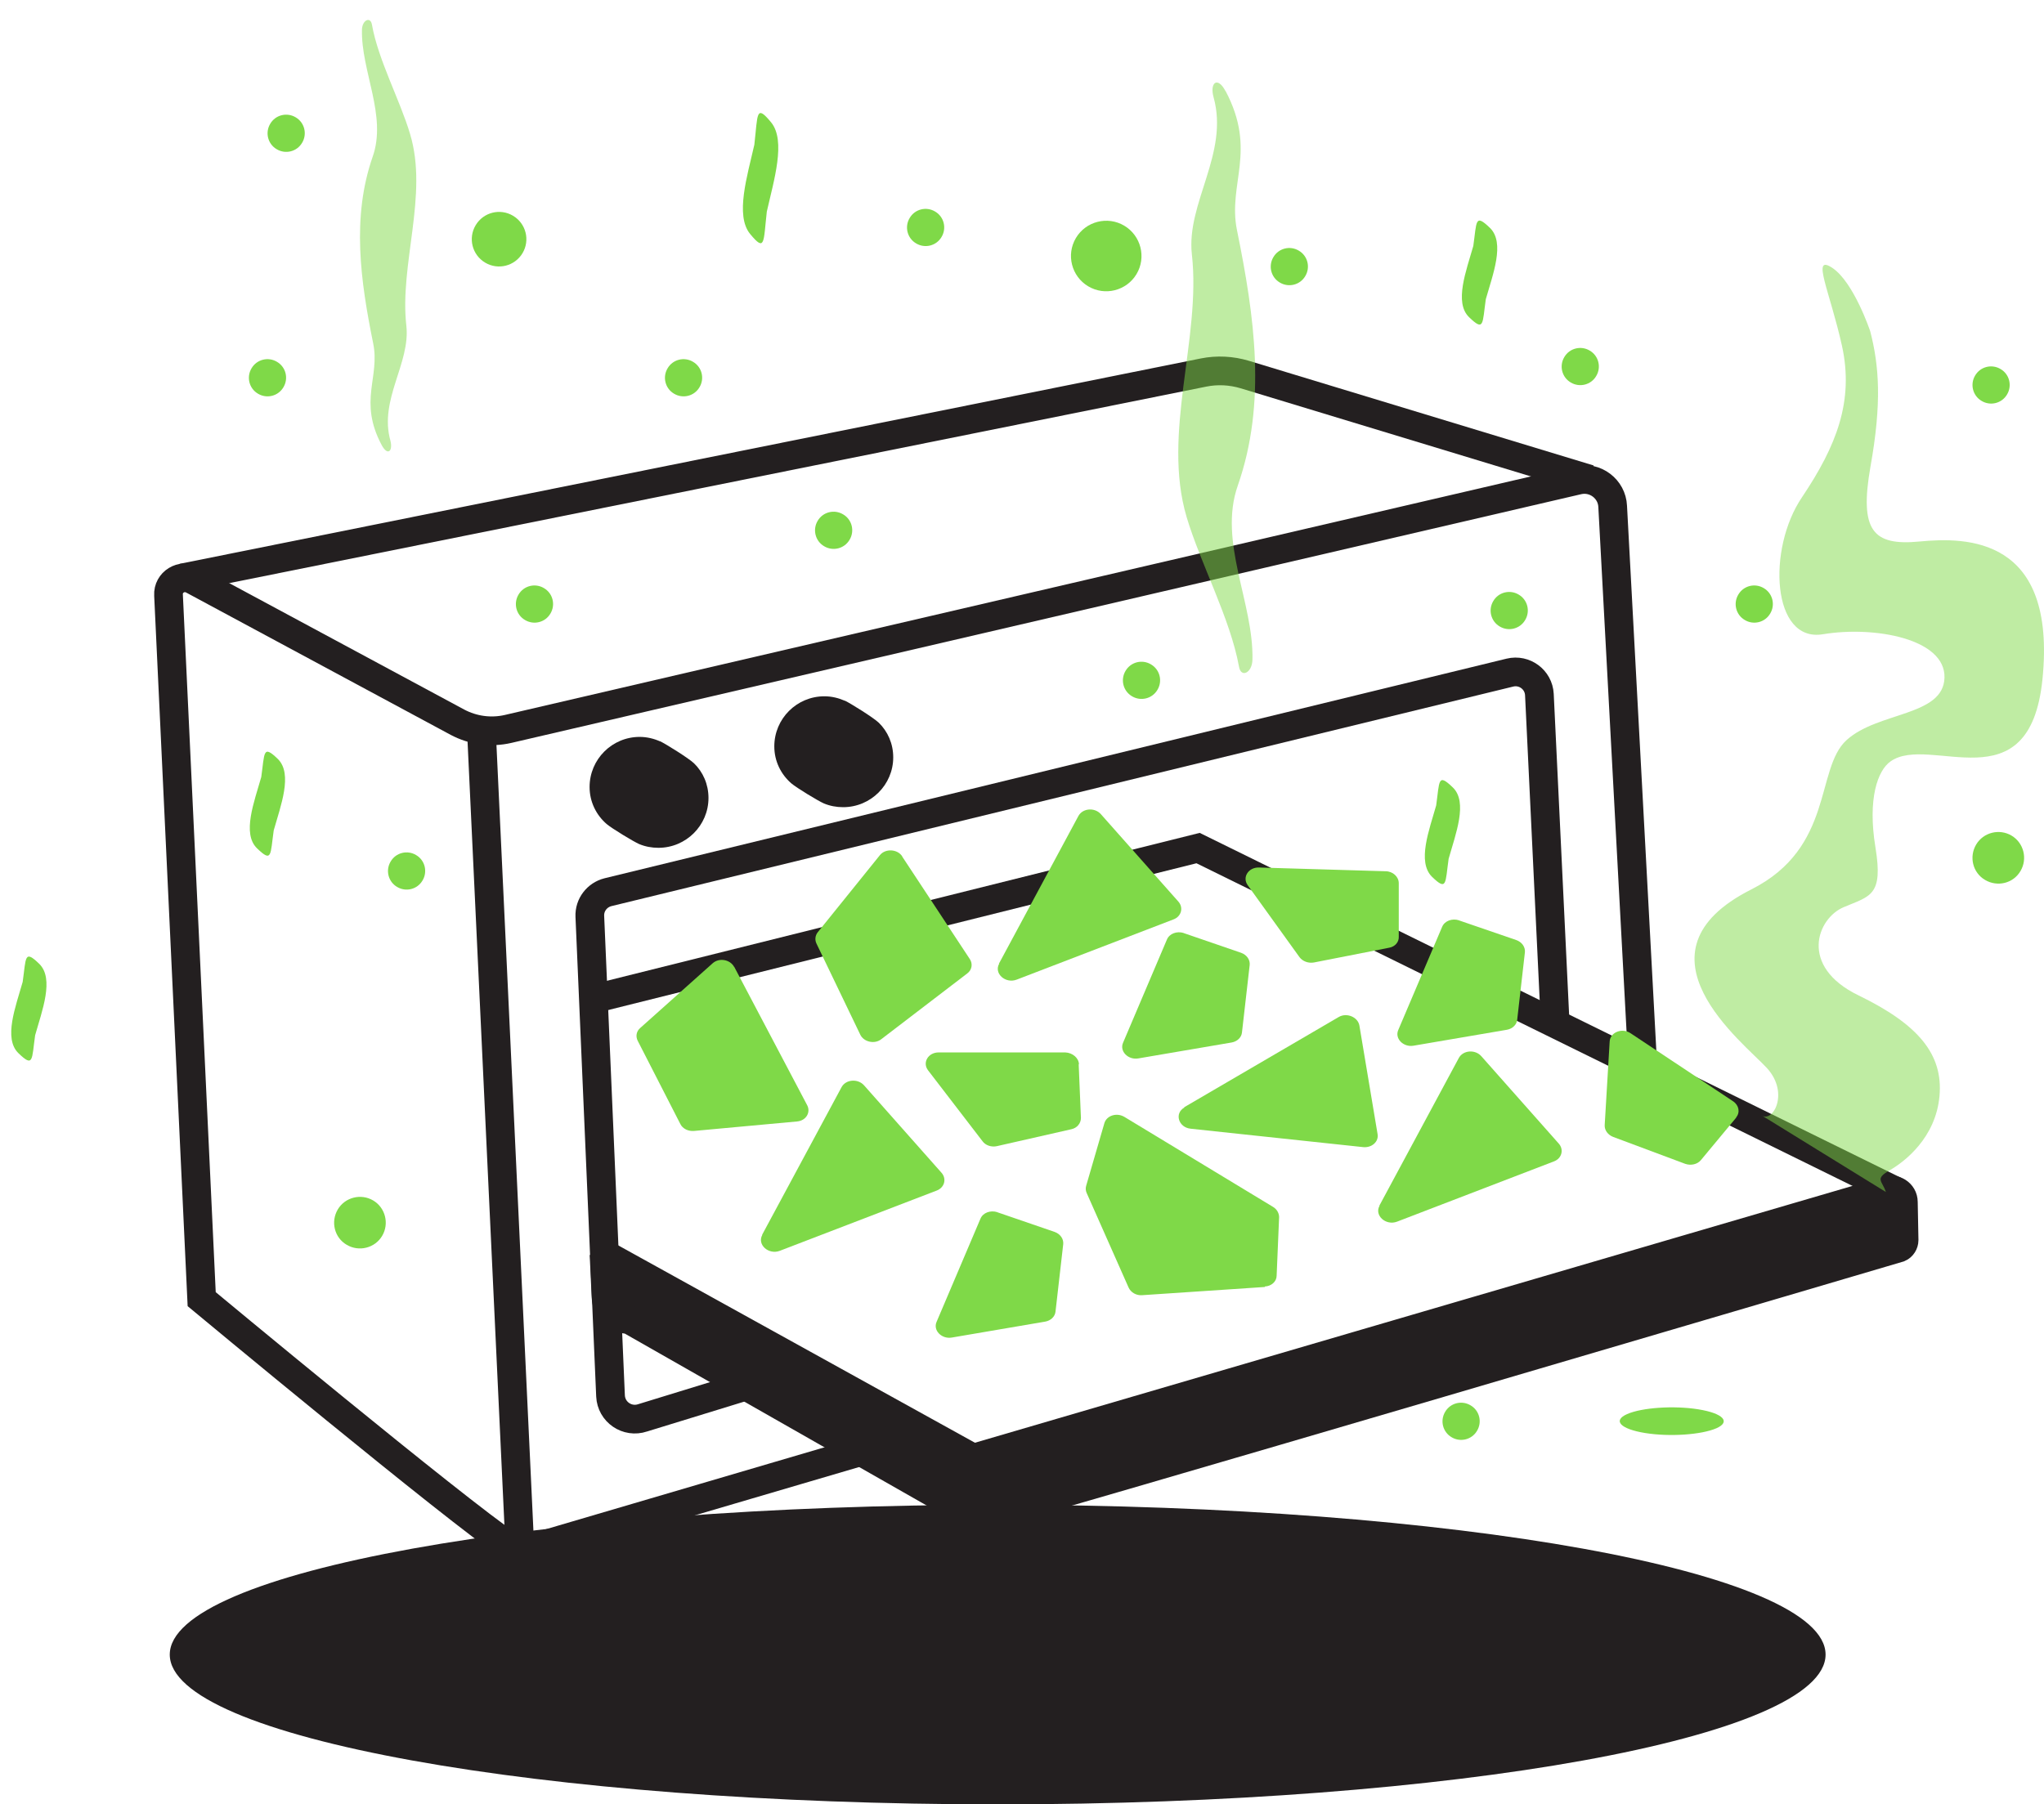 <svg width="94" height="83" viewBox="0 0 94 83" fill="none" xmlns="http://www.w3.org/2000/svg">
<path d="M83.955 76.11C83.955 79.916 66.907 83 45.881 83C24.855 83 7.807 79.916 7.807 76.11C7.807 72.304 24.855 69.22 45.881 69.22C66.907 69.22 83.955 72.304 83.955 76.11Z" fill="#231F20"/>
<path d="M8.392 26.583L55.35 17.136C55.981 17.01 56.623 17.044 57.242 17.228L73.097 22.043" stroke="#231F20" stroke-width="1.32" stroke-miterlimit="10"/>
<path d="M75.551 49.076L74.164 23.293C74.13 22.49 73.362 21.905 72.57 22.089L23.365 33.531C22.573 33.714 21.748 33.599 21.037 33.221L8.873 26.675C8.357 26.388 7.715 26.778 7.75 27.374L9.275 59.761C9.275 59.761 20.946 69.46 23.456 71.134C23.72 71.306 24.029 71.352 24.328 71.26L42.178 66.01" stroke="#231F20" stroke-width="1.32" stroke-miterlimit="10"/>
<path d="M71.516 47.001L70.794 31.948C70.759 31.261 70.106 30.779 69.441 30.939L27.962 41.04C27.458 41.166 27.102 41.624 27.125 42.152L28.077 64.21C28.111 64.955 28.845 65.459 29.556 65.219L35.563 63.373" stroke="#231F20" stroke-width="1.32" stroke-miterlimit="10"/>
<path d="M23.926 71.593L22.149 33.817" stroke="#231F20" stroke-width="1.32" stroke-miterlimit="10"/>
<path d="M27.778 57.698L27.87 59.658C27.893 60.231 28.363 60.69 28.936 60.701L44.918 69.804C45.319 69.804 87.337 57.4 87.337 57.4C87.474 57.342 87.566 57.193 87.566 57.044L87.532 55.29C87.532 54.889 87.107 54.625 86.74 54.786L44.757 67.076L27.79 57.686L27.778 57.698Z" fill="#231F20"/>
<path d="M27.778 57.698L27.87 59.658C27.893 60.231 28.363 60.69 28.936 60.701L44.918 69.804C45.319 69.804 87.337 57.4 87.337 57.4C87.474 57.342 87.566 57.193 87.566 57.044L87.532 55.29C87.532 54.889 87.107 54.625 86.74 54.786L44.757 67.076L27.79 57.686" stroke="#231F20" stroke-width="1.32" stroke-miterlimit="10"/>
<path d="M87.165 54.786L55.098 39.011L27.262 45.958" stroke="#231F20" stroke-width="1.32" stroke-miterlimit="10"/>
<path d="M30.358 34.104C30.072 33.977 29.751 33.897 29.418 33.897C28.146 33.897 27.114 34.929 27.114 36.202C27.114 36.889 27.423 37.497 27.905 37.91C28.134 38.105 29.131 38.712 29.395 38.827C29.67 38.942 29.968 38.999 30.278 38.999C31.551 38.999 32.582 37.967 32.582 36.706C32.582 36.075 32.33 35.514 31.917 35.112C31.665 34.872 30.61 34.218 30.37 34.104" fill="#231F20"/>
<path d="M38.853 32.235C38.567 32.109 38.246 32.029 37.913 32.029C36.641 32.029 35.609 33.06 35.609 34.333C35.609 35.021 35.918 35.628 36.4 36.041C36.629 36.236 37.627 36.844 37.89 36.958C38.166 37.073 38.464 37.13 38.773 37.13C40.046 37.13 41.078 36.099 41.078 34.837C41.078 34.207 40.825 33.645 40.413 33.244C40.16 33.003 39.106 32.35 38.865 32.235" fill="#231F20"/>
<path d="M66.62 39.504C66.941 38.368 67.514 36.901 66.815 36.225C66.115 35.548 66.207 35.915 66.047 37.05C65.726 38.185 65.164 39.641 65.852 40.329C66.551 41.005 66.46 40.639 66.62 39.504Z" fill="#7FD948"/>
<path d="M68.329 13.766C68.65 12.631 69.223 11.175 68.524 10.487C67.824 9.81 67.916 10.177 67.755 11.312C67.434 12.447 66.861 13.915 67.561 14.591C68.26 15.267 68.168 14.901 68.329 13.766Z" fill="#7FD948"/>
<path d="M1.616 47.62C1.937 46.485 2.499 45.029 1.811 44.342C1.112 43.665 1.204 44.032 1.043 45.167C0.722 46.302 0.149 47.769 0.848 48.446C1.547 49.122 1.456 48.755 1.616 47.62Z" fill="#7FD948"/>
<path d="M12.588 38.197C12.909 37.062 13.471 35.606 12.783 34.918C12.084 34.241 12.175 34.608 12.015 35.743C11.694 36.878 11.12 38.346 11.82 39.022C12.519 39.698 12.427 39.331 12.588 38.197Z" fill="#7FD948"/>
<path d="M35.265 9.73C35.586 8.308 36.159 6.474 35.46 5.626C34.76 4.777 34.852 5.236 34.691 6.657C34.37 8.079 33.797 9.913 34.497 10.762C35.196 11.61 35.104 11.152 35.265 9.73Z" fill="#7FD948"/>
<path d="M75.654 65.918C76.789 66.101 78.245 65.998 78.933 65.7C79.609 65.402 79.243 65.012 78.108 64.829C76.973 64.645 75.505 64.749 74.829 65.047C74.152 65.345 74.519 65.734 75.654 65.918Z" fill="#7FD948"/>
<path d="M73.407 17.297C73.648 16.895 73.522 16.368 73.109 16.127C72.708 15.886 72.181 16.013 71.94 16.425C71.699 16.827 71.825 17.354 72.238 17.595C72.639 17.835 73.167 17.709 73.407 17.297Z" fill="#7FD948"/>
<path d="M52.267 12.608C52.725 11.839 52.473 10.842 51.705 10.383C50.937 9.925 49.94 10.177 49.481 10.945C49.022 11.713 49.275 12.711 50.043 13.169C50.811 13.628 51.808 13.376 52.267 12.608Z" fill="#7FD948"/>
<path d="M39.071 24.829C39.312 24.428 39.186 23.9 38.773 23.66C38.372 23.419 37.844 23.545 37.603 23.958C37.363 24.359 37.489 24.886 37.901 25.127C38.303 25.368 38.83 25.242 39.071 24.829Z" fill="#7FD948"/>
<path d="M81.409 28.222C81.65 27.821 81.524 27.294 81.111 27.053C80.71 26.812 80.183 26.938 79.942 27.351C79.701 27.752 79.827 28.28 80.24 28.52C80.641 28.761 81.168 28.635 81.409 28.222Z" fill="#7FD948"/>
<path d="M70.14 28.52C70.381 28.119 70.255 27.592 69.842 27.351C69.441 27.11 68.913 27.236 68.673 27.649C68.432 28.05 68.558 28.578 68.971 28.819C69.372 29.059 69.9 28.933 70.14 28.52Z" fill="#7FD948"/>
<path d="M53.23 31.73C53.47 31.329 53.344 30.802 52.931 30.561C52.53 30.32 52.003 30.447 51.762 30.859C51.521 31.261 51.648 31.788 52.06 32.029C52.462 32.269 52.989 32.143 53.23 31.73Z" fill="#7FD948"/>
<path d="M60.028 12.699C60.269 12.298 60.143 11.771 59.73 11.53C59.329 11.289 58.802 11.415 58.561 11.828C58.32 12.229 58.446 12.757 58.859 12.998C59.26 13.238 59.788 13.112 60.028 12.699Z" fill="#7FD948"/>
<path d="M43.301 10.899C43.542 10.498 43.416 9.971 43.003 9.73C42.602 9.489 42.075 9.615 41.834 10.028C41.593 10.429 41.719 10.957 42.132 11.197C42.533 11.438 43.061 11.312 43.301 10.899Z" fill="#7FD948"/>
<path d="M25.314 28.222C25.554 27.821 25.428 27.294 25.015 27.053C24.614 26.812 24.087 26.938 23.846 27.351C23.605 27.752 23.732 28.28 24.144 28.52C24.546 28.761 25.073 28.635 25.314 28.222Z" fill="#7FD948"/>
<path d="M92.301 18.145C92.542 17.744 92.415 17.216 92.003 16.976C91.602 16.735 91.074 16.861 90.833 17.274C90.593 17.675 90.719 18.202 91.132 18.443C91.533 18.684 92.06 18.558 92.301 18.145Z" fill="#7FD948"/>
<path d="M32.169 17.812C32.41 17.411 32.284 16.884 31.871 16.643C31.47 16.402 30.943 16.529 30.702 16.941C30.461 17.343 30.587 17.87 31 18.111C31.401 18.351 31.929 18.225 32.169 17.812Z" fill="#7FD948"/>
<path d="M13.895 6.566C14.135 6.165 14.009 5.637 13.597 5.396C13.195 5.156 12.668 5.282 12.427 5.695C12.186 6.096 12.312 6.623 12.725 6.864C13.127 7.105 13.654 6.979 13.895 6.566Z" fill="#7FD948"/>
<path d="M19.432 40.501C19.673 40.1 19.547 39.572 19.134 39.331C18.733 39.091 18.206 39.217 17.965 39.63C17.724 40.031 17.85 40.558 18.263 40.799C18.664 41.04 19.192 40.914 19.432 40.501Z" fill="#7FD948"/>
<path d="M67.927 65.815C68.168 65.413 68.042 64.886 67.629 64.645C67.228 64.404 66.701 64.531 66.46 64.943C66.219 65.345 66.345 65.872 66.758 66.113C67.159 66.353 67.687 66.227 67.927 65.815Z" fill="#7FD948"/>
<path d="M13.035 17.812C13.276 17.411 13.15 16.884 12.737 16.643C12.336 16.402 11.809 16.529 11.568 16.941C11.327 17.343 11.453 17.87 11.866 18.111C12.267 18.351 12.794 18.225 13.035 17.812Z" fill="#7FD948"/>
<path d="M24.03 11.645C24.385 11.049 24.19 10.28 23.594 9.925C22.998 9.57 22.23 9.764 21.874 10.361C21.519 10.957 21.714 11.725 22.31 12.08C22.906 12.436 23.674 12.241 24.03 11.645Z" fill="#7FD948"/>
<path d="M92.92 40.065C93.252 39.504 93.069 38.77 92.507 38.437C91.945 38.105 91.212 38.288 90.879 38.85C90.547 39.412 90.719 40.145 91.292 40.478C91.854 40.81 92.587 40.639 92.92 40.065Z" fill="#7FD948"/>
<path d="M17.575 56.849C17.908 56.288 17.724 55.554 17.162 55.221C16.601 54.889 15.867 55.072 15.534 55.634C15.202 56.196 15.374 56.93 15.947 57.262C16.509 57.595 17.243 57.411 17.575 56.849Z" fill="#7FD948"/>
<path d="M58.171 59.2L52.53 59.578C52.255 59.601 52.003 59.452 51.9 59.222L49.974 54.877C49.928 54.774 49.916 54.66 49.951 54.545L50.788 51.667C50.891 51.312 51.361 51.163 51.716 51.381L58.549 55.519C58.721 55.623 58.824 55.806 58.824 55.989L58.71 58.684C58.71 58.947 58.469 59.165 58.171 59.177" fill="#7FD948"/>
<path d="M45.938 44.33L49.596 37.532C49.791 37.176 50.341 37.13 50.627 37.451L54.193 41.475C54.434 41.751 54.33 42.152 53.975 42.289L46.752 45.064C46.236 45.259 45.698 44.777 45.95 44.33" fill="#7FD948"/>
<path d="M63.433 55.462L67.09 48.664C67.285 48.308 67.835 48.262 68.122 48.583L71.688 52.608C71.928 52.883 71.825 53.284 71.47 53.421L64.247 56.196C63.731 56.391 63.192 55.909 63.444 55.462" fill="#7FD948"/>
<path d="M35.047 56.803L38.704 50.005C38.899 49.65 39.449 49.604 39.736 49.925L43.301 53.949C43.542 54.224 43.439 54.625 43.083 54.763L35.861 57.537C35.345 57.732 34.806 57.251 35.058 56.803" fill="#7FD948"/>
<path d="M49.607 48.962L49.71 51.427C49.71 51.667 49.538 51.885 49.275 51.943L45.847 52.722C45.595 52.779 45.319 52.688 45.182 52.493L42.682 49.237C42.407 48.882 42.683 48.411 43.164 48.411H48.988C49.321 48.423 49.607 48.664 49.619 48.95" fill="#7FD948"/>
<path d="M79.85 51.404L78.222 53.364C78.062 53.559 77.764 53.628 77.5 53.536L74.187 52.298C73.946 52.206 73.785 51.988 73.797 51.759L74.026 47.907C74.049 47.483 74.6 47.265 74.989 47.529L79.701 50.658C79.976 50.842 80.034 51.174 79.839 51.404" fill="#7FD948"/>
<path d="M41.49 39.4L44.597 44.112C44.746 44.33 44.7 44.617 44.483 44.777L40.527 47.804C40.218 48.045 39.725 47.93 39.564 47.597L37.547 43.401C37.466 43.23 37.489 43.035 37.604 42.886L40.47 39.331C40.722 39.022 41.273 39.056 41.49 39.389" fill="#7FD948"/>
<path d="M33.763 44.468L37.122 50.842C37.294 51.174 37.065 51.553 36.652 51.587L31.917 52.023C31.653 52.046 31.39 51.92 31.287 51.702L29.326 47.873C29.223 47.666 29.269 47.437 29.441 47.288L32.777 44.307C33.075 44.044 33.579 44.135 33.763 44.479" fill="#7FD948"/>
<path d="M64.327 40.627V43.092C64.339 43.333 64.155 43.55 63.88 43.596L60.429 44.273C60.177 44.319 59.913 44.227 59.764 44.032L57.38 40.719C57.116 40.352 57.414 39.893 57.896 39.905L63.72 40.077C64.052 40.077 64.327 40.329 64.327 40.627" fill="#7FD948"/>
<path d="M45.858 55.76L48.495 56.666C48.759 56.758 48.919 56.987 48.896 57.228L48.541 60.334C48.518 60.564 48.323 60.747 48.071 60.793L43.772 61.527C43.302 61.607 42.9 61.194 43.072 60.805L45.09 56.058C45.205 55.783 45.549 55.657 45.87 55.76" fill="#7FD948"/>
<path d="M67.09 42.335L69.727 43.241C69.991 43.333 70.151 43.562 70.128 43.803L69.773 46.91C69.75 47.139 69.555 47.322 69.303 47.368L65.004 48.102C64.534 48.182 64.132 47.769 64.304 47.38L66.322 42.633C66.437 42.358 66.781 42.232 67.102 42.335" fill="#7FD948"/>
<path d="M54.433 42.92L57.07 43.826C57.334 43.917 57.495 44.147 57.471 44.387L57.116 47.494C57.093 47.724 56.898 47.907 56.646 47.953L52.347 48.687C51.877 48.767 51.476 48.354 51.648 47.964L53.665 43.218C53.78 42.943 54.124 42.817 54.445 42.92" fill="#7FD948"/>
<path d="M54.456 50.934L61.564 46.783C61.931 46.566 62.447 46.783 62.516 47.173L63.353 52.172C63.41 52.516 63.089 52.802 62.699 52.768L54.755 51.92C54.193 51.862 53.998 51.209 54.468 50.945" fill="#7FD948"/>
<g opacity="0.5">
<path d="M80.986 51.289C81.513 51.702 82.315 50.292 81.261 49.134C80.206 47.976 74.772 43.826 80.538 40.914C84.356 38.988 83.473 35.365 84.918 34.046C86.362 32.728 89.378 32.957 89.424 31.169C89.469 29.38 86.202 28.784 83.84 29.174C81.478 29.575 81.261 25.253 82.866 22.88C84.459 20.507 85.262 18.455 84.712 15.921C84.15 13.387 83.278 11.668 84.264 12.321C85.25 12.975 86.007 15.233 86.007 15.233C86.42 16.827 86.546 18.523 86.019 21.47C85.503 24.416 86.133 25.116 88.277 24.909C90.421 24.703 94.594 24.68 93.929 31.249C93.333 37.084 88.758 33.748 86.947 35.021C86.351 35.434 85.881 36.74 86.248 38.976C86.615 41.212 86.007 41.212 84.792 41.728C83.576 42.232 82.705 44.445 85.468 45.786C88.231 47.127 89.366 48.503 89.194 50.418C89.022 52.332 87.601 53.433 86.901 53.834C86.202 54.235 86.557 54.304 86.729 54.832" fill="#7FD948"/>
<path d="M17.552 20.472C17.827 20.988 18.079 20.759 17.953 20.266C17.426 18.374 18.882 16.712 18.687 14.981C18.366 12.149 19.707 8.973 18.859 6.165C18.401 4.617 17.392 2.76 17.105 1.132C17.036 0.742 16.658 0.925 16.646 1.361C16.601 3.276 17.804 5.316 17.139 7.208C16.165 10.005 16.578 12.917 17.162 15.795C17.483 17.365 16.474 18.443 17.552 20.472" fill="#7FD948"/>
<path d="M56.36 4.193C55.993 3.493 55.626 3.803 55.809 4.468C56.532 7.059 54.548 9.34 54.812 11.702C55.248 15.577 53.425 19.922 54.571 23.785C55.202 25.907 56.578 28.452 56.979 30.664C57.071 31.203 57.587 30.951 57.598 30.343C57.655 27.718 56.016 24.932 56.922 22.341C58.263 18.512 57.69 14.534 56.887 10.59C56.452 8.446 57.827 6.956 56.36 4.181" fill="#7FD948"/>
</g>
</svg>
